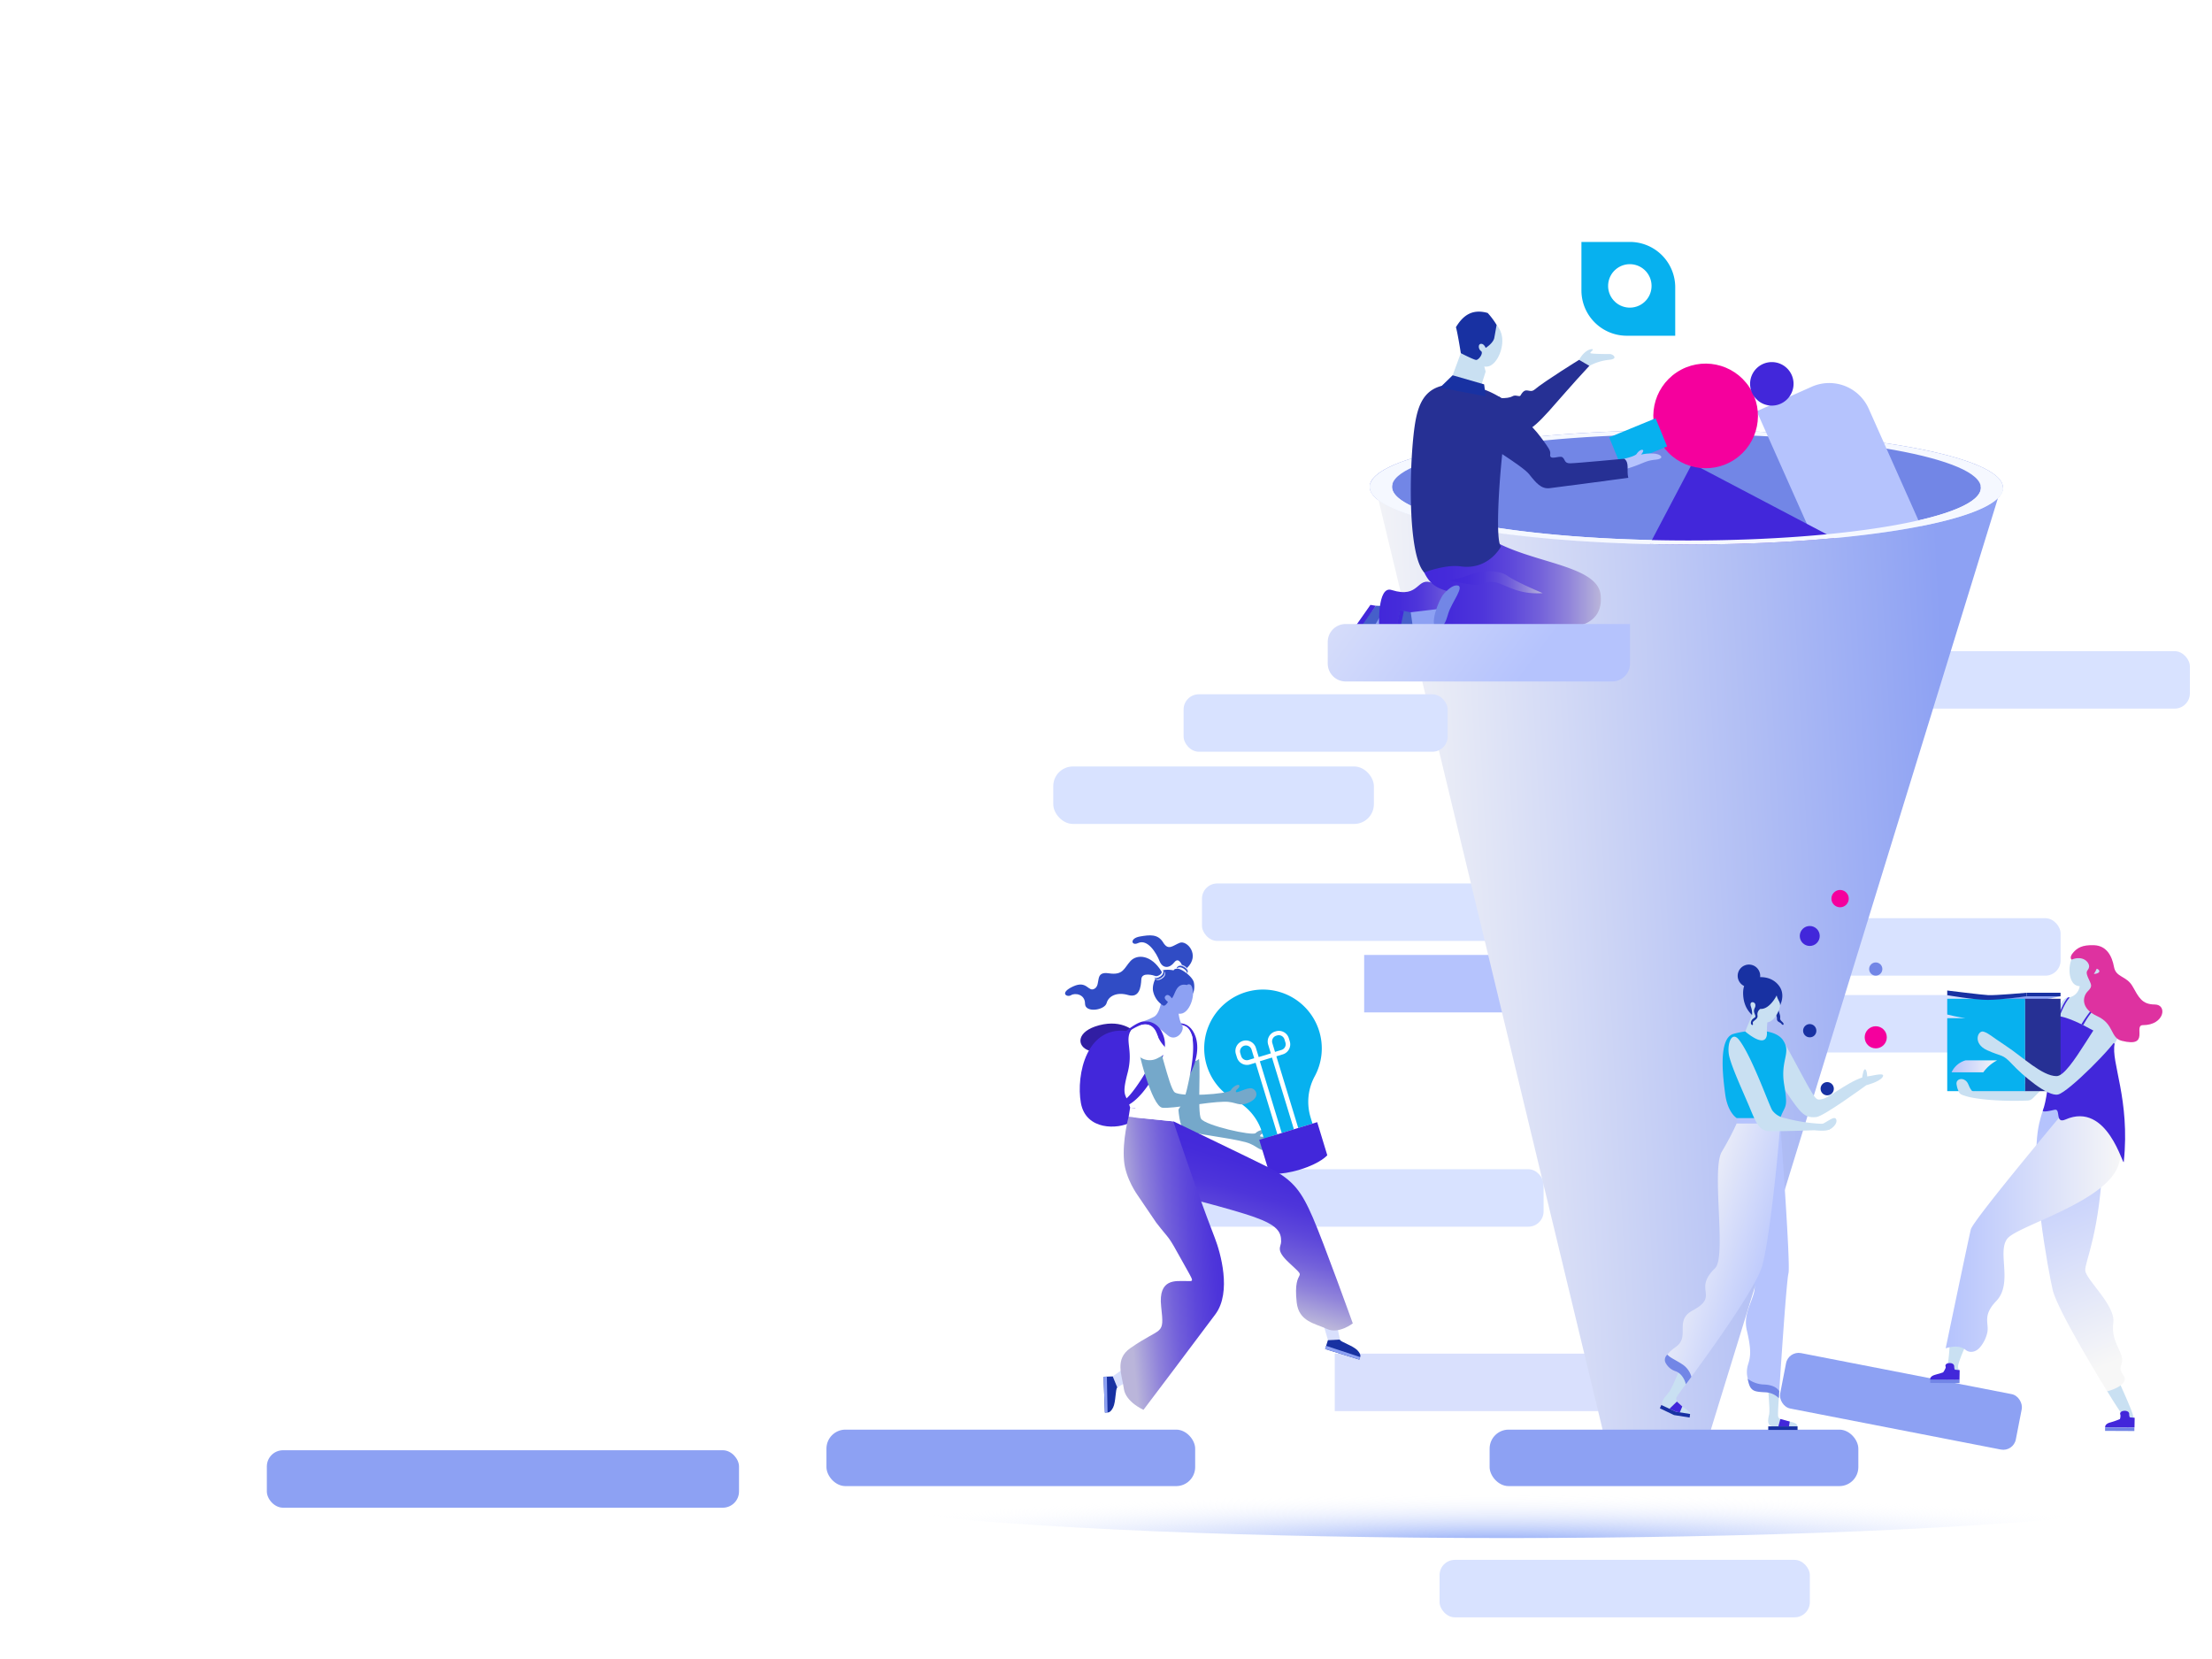 <svg xmlns="http://www.w3.org/2000/svg" xmlns:xlink="http://www.w3.org/1999/xlink" viewBox="0 0 1024 768"><defs><style>.cls-1{mask:url(#mask);filter:url(#luminosity-noclip-2);}.cls-2,.cls-5{mix-blend-mode:multiply;}.cls-2{fill:url(#radial-gradient);}.cls-3{isolation:isolate;}.cls-4{fill:url(#radial-gradient-2);}.cls-5{fill:#d8e2ff;}.cls-6{fill:#d9e0fd;}.cls-7{fill:url(#linear-gradient);}.cls-8{fill:#465fca;}.cls-9{fill:#4227da;}.cls-10{fill:#8da1f3;}.cls-11{fill:#7286e6;}.cls-12{fill:#f5f8ff;}.cls-13{fill:#b5c3fd;}.cls-14{fill:#f5009d;}.cls-15{fill:url(#linear-gradient-2);}.cls-16{fill:#75a8ca;}.cls-17{mask:url(#mask-2);}.cls-18{fill:url(#radial-gradient-3);}.cls-19{fill:#07b1ef;}.cls-20{fill:#fff;}.cls-21{fill:#304cc5;}.cls-22{fill:#311ea3;}.cls-23{fill:#1831a2;}.cls-24{fill:url(#linear-gradient-3);}.cls-25{fill:url(#linear-gradient-4);}.cls-26{fill:#c9e0f2;}.cls-27{fill:#263094;}.cls-28{fill:url(#linear-gradient-5);}.cls-29{fill:url(#linear-gradient-6);}.cls-30{fill:url(#linear-gradient-7);}.cls-31{fill:url(#linear-gradient-8);}.cls-32{fill:url(#linear-gradient-9);}.cls-33{fill:url(#linear-gradient-10);}.cls-34{fill:url(#linear-gradient-11);}.cls-35{fill:url(#linear-gradient-12);}.cls-36{fill:url(#linear-gradient-13);}.cls-37{filter:url(#luminosity-noclip);}</style><filter id="luminosity-noclip" x="542.85" y="-9380" width="81.77" height="32766" filterUnits="userSpaceOnUse" color-interpolation-filters="sRGB"><feFlood flood-color="#fff" result="bg"/><feBlend in="SourceGraphic" in2="bg"/></filter><mask id="mask" x="542.85" y="-9380" width="81.77" height="32766" maskUnits="userSpaceOnUse"><g class="cls-37"/></mask><radialGradient id="radial-gradient" cx="2387.21" cy="484.86" r="52.93" gradientTransform="matrix(-1, 0, 0, 1, 2972.87, 0)" gradientUnits="userSpaceOnUse"><stop offset="0" stop-color="#fff"/><stop offset="0.22" stop-color="#fdfdfd"/><stop offset="0.33" stop-color="#f5f5f5"/><stop offset="0.4" stop-color="#e9e9e9"/><stop offset="0.47" stop-color="#d6d6d6"/><stop offset="0.53" stop-color="#bfbfbf"/><stop offset="0.58" stop-color="#a2a2a2"/><stop offset="0.63" stop-color="#7f7f7f"/><stop offset="0.67" stop-color="#565656"/><stop offset="0.71" stop-color="#2a2a2a"/><stop offset="0.75"/></radialGradient><radialGradient id="radial-gradient-2" cx="1171.39" cy="-29297.84" r="290.99" gradientTransform="translate(-620.15 3058.55) scale(1.12 0.08)" gradientUnits="userSpaceOnUse"><stop offset="0" stop-color="#88a4f7"/><stop offset="1" stop-color="#fff" stop-opacity="0"/></radialGradient><linearGradient id="linear-gradient" x1="410.25" y1="287.46" x2="629.04" y2="413.6" gradientTransform="translate(1402.95 910.73) rotate(-180)" gradientUnits="userSpaceOnUse"><stop offset="0" stop-color="#f7f7f7"/><stop offset="1" stop-color="#b5c3fd"/></linearGradient><linearGradient id="linear-gradient-2" x1="907.41" y1="442.91" x2="636.15" y2="457.42" gradientUnits="userSpaceOnUse"><stop offset="0" stop-color="#8da1f3"/><stop offset="1" stop-color="#f7f7f7"/></linearGradient><filter id="luminosity-noclip-2" x="542.85" y="441.32" width="81.77" height="103.56" filterUnits="userSpaceOnUse" color-interpolation-filters="sRGB"><feFlood flood-color="#fff" result="bg"/><feBlend in="SourceGraphic" in2="bg"/></filter><mask id="mask-2" x="542.85" y="441.32" width="81.77" height="103.56" maskUnits="userSpaceOnUse"><g class="cls-1"><path class="cls-2" d="M622.82,470.28a40.87,40.87,0,1,0-58.25,48,37.75,37.75,0,0,1,18.5,22.28l1.31,4.29,33.78-10.31-1.31-4.28a37.22,37.22,0,0,1,2.81-28.61A40.73,40.73,0,0,0,622.82,470.28Z"/></g></mask><radialGradient id="radial-gradient-3" cx="2387.21" cy="484.86" r="52.93" gradientTransform="matrix(-1, 0, 0, 1, 2972.87, 0)" gradientUnits="userSpaceOnUse"><stop offset="0" stop-color="#07b1ef"/><stop offset="0.23" stop-color="#09b2ef"/><stop offset="0.33" stop-color="#11b4f0"/><stop offset="0.41" stop-color="#1db8f0"/><stop offset="0.47" stop-color="#30bef2"/><stop offset="0.53" stop-color="#47c5f3"/><stop offset="0.58" stop-color="#64cef5"/><stop offset="0.63" stop-color="#87d9f7"/><stop offset="0.68" stop-color="#afe6fa"/><stop offset="0.72" stop-color="#dcf4fd"/><stop offset="0.75" stop-color="#fff"/></radialGradient><linearGradient id="linear-gradient-3" x1="2379.39" y1="528.19" x2="2400.48" y2="602.28" gradientTransform="matrix(-1, 0, 0, 1, 2972.87, 0)" gradientUnits="userSpaceOnUse"><stop offset="0" stop-color="#4227da"/><stop offset="0.19" stop-color="#452bda"/><stop offset="0.36" stop-color="#4e35da"/><stop offset="0.51" stop-color="#5d47da"/><stop offset="0.67" stop-color="#7361da"/><stop offset="0.82" stop-color="#8f82da"/><stop offset="0.96" stop-color="#b0aada"/><stop offset="1" stop-color="#bab5da"/></linearGradient><linearGradient id="linear-gradient-4" x1="2388.65" y1="579.7" x2="2451.9" y2="585.26" xlink:href="#linear-gradient-3"/><linearGradient id="linear-gradient-5" x1="638.4" y1="279.64" x2="688.27" y2="279.64" gradientTransform="matrix(1, 0, 0, 1, 0, 0)" xlink:href="#linear-gradient-3"/><linearGradient id="linear-gradient-6" x1="655.34" y1="258.3" x2="741.1" y2="258.3" gradientTransform="matrix(1, 0, 0, 1, 0, 0)" xlink:href="#linear-gradient-3"/><linearGradient id="linear-gradient-7" x1="944.46" y1="523.15" x2="986.8" y2="627.42" gradientUnits="userSpaceOnUse"><stop offset="0" stop-color="#b5c3fd"/><stop offset="1" stop-color="#f7f7f7"/></linearGradient><linearGradient id="linear-gradient-8" x1="900.71" y1="566.78" x2="983.16" y2="566.78" xlink:href="#linear-gradient-7"/><linearGradient id="linear-gradient-9" x1="1071.36" y1="554.29" x2="969.29" y2="452.22" gradientUnits="userSpaceOnUse"><stop offset="0.12" stop-color="#673fe2"/><stop offset="0.63" stop-color="#de32a0"/></linearGradient><linearGradient id="linear-gradient-10" x1="903.42" y1="493.64" x2="924.51" y2="493.64" xlink:href="#linear-gradient-7"/><linearGradient id="linear-gradient-11" x1="671.05" y1="269.57" x2="714.14" y2="269.57" gradientTransform="matrix(1, 0, 0, 1, 0, 0)" xlink:href="#linear-gradient-3"/><linearGradient id="linear-gradient-12" x1="566.02" y1="212.18" x2="704.17" y2="314.6" gradientTransform="translate(1369.24 604.33) rotate(-180)" xlink:href="#linear-gradient"/><linearGradient id="linear-gradient-13" x1="772.27" y1="571.21" x2="825.12" y2="587.41" gradientTransform="matrix(1, 0, 0, 1, 0, 0)" xlink:href="#linear-gradient"/></defs><title>Proccess</title><g class="cls-3"><g id="Layer_1" data-name="Layer 1"><ellipse class="cls-4" cx="697.5" cy="688.5" rx="326.5" ry="23.5"/><rect class="cls-5" x="782.51" y="425.06" width="171.41" height="26.6" rx="7.06" transform="translate(1736.43 876.72) rotate(180)"/><rect class="cls-5" x="781.27" y="460.64" width="171.41" height="26.6" rx="7.06" transform="translate(1733.94 947.88) rotate(180)"/><rect class="cls-5" x="543.17" y="541.28" width="171.41" height="26.6" rx="7.06" transform="translate(1257.74 1109.15) rotate(180)"/><rect class="cls-5" x="844.91" y="301.43" width="168.86" height="26.6" rx="7.06" transform="translate(1858.67 629.47) rotate(180)"/><rect class="cls-6" x="617.91" y="626.64" width="168.86" height="26.6" transform="translate(1404.67 1279.88) rotate(180)"/><rect class="cls-5" x="556.43" y="408.98" width="139.94" height="26.6" rx="7.06" transform="translate(1252.8 844.56) rotate(180)"/><rect class="cls-7" x="631.5" y="442.06" width="139.94" height="26.6" transform="translate(1402.95 910.73) rotate(180)"/><path class="cls-8" d="M638.47,287.69l2.15,4.27s-12.79,9.6-17.76,8.33l8.74-12.89,5.35-7,4.74.2Z"/><polygon class="cls-9" points="636.95 280.44 622.86 300.29 620.88 299.32 634.42 280.01 636.95 280.44"/><polygon class="cls-10" points="636.76 288.96 641.69 280.64 655.92 278.17 651.11 288.96 636.76 288.96"/><ellipse class="cls-11" cx="780.69" cy="225.58" rx="26.48" ry="146.58" transform="translate(553.85 1005.91) rotate(-89.91)"/><path class="cls-12" d="M634.11,225.35c0,14.62,65.58,26.58,146.54,26.71s146.6-11.62,146.62-26.24-65.58-26.59-146.54-26.72S634.13,210.72,634.11,225.35ZM780.73,201C856,201.08,917,212.2,917,225.8s-61.05,24.53-136.32,24.4S644.39,239,644.41,225.36,705.46,200.84,780.73,201Z"/><path class="cls-13" d="M827.84,177H855.7a20,20,0,0,1,20,20V259.2a0,0,0,0,1,0,0H847.86a20,20,0,0,1-20-20V177a0,0,0,0,1,0,0Z" transform="translate(1718.63 70.83) rotate(155.99)"/><rect class="cls-9" x="767.83" y="229.57" width="76.37" height="47.89" transform="translate(1401.37 853.09) rotate(-152.26)"/><circle class="cls-14" cx="789.6" cy="192.58" r="24.22" transform="translate(24.43 466.56) rotate(-33.41)"/><path class="cls-15" d="M780.65,252.06c72,.12,131.88-9.16,144.27-21.51l-137,444.55-43.94-4.61-105.82-439C653.5,243.2,711.46,252,780.65,252.06Z"/><path class="cls-12" d="M644.65,223.91a4.84,4.84,0,0,0-.24,1.45c0,13.6,61,24.72,136.24,24.84S917,239.4,917,225.8a4.45,4.45,0,0,0-.14-1.08l10.44,1.1c0,14.62-65.67,26.38-146.62,26.24S634.09,240,634.11,225.35a5.15,5.15,0,0,1,.22-1.45Z"/><rect class="cls-10" x="123.53" y="671.36" width="218.58" height="26.6" rx="7.51" transform="translate(465.64 1369.32) rotate(180)"/><rect class="cls-5" x="666.42" y="722.12" width="171.41" height="26.6" rx="7.06" transform="translate(1504.25 1470.83) rotate(180)"/><path class="cls-16" d="M546.36,486.29c-1.47,8-2.38,35.08,2.12,36.94s20.42,3.37,28.27,5.55c5.63,1.57,5.71,4.47,11.13,3.68s5-4.59,3.12-5.92-7.86.43-7.66-.71,2.19-1,2.35-2.19-3-.55-4.42.9S557.87,521,556,517.89s.25-26.2-1.33-29.24S546.85,483.59,546.36,486.29Z"/><g class="cls-17"><path class="cls-18" d="M622.82,470.28a40.87,40.87,0,1,0-58.25,48,37.75,37.75,0,0,1,18.5,22.28l1.31,4.29,33.78-10.31-1.31-4.28a37.22,37.22,0,0,1,2.81-28.61A40.73,40.73,0,0,0,622.82,470.28Z"/></g><path class="cls-19" d="M610.69,477.34a27.21,27.21,0,1,0-38.78,32,25.09,25.09,0,0,1,12.32,14.83l.87,2.86,22.49-6.86-.87-2.86a24.77,24.77,0,0,1,1.87-19A27.11,27.11,0,0,0,610.69,477.34Z"/><path class="cls-20" d="M591.42,525.35l2-.62-10.2-33.44,5.61-1.72L599.06,523l2-.61L590.87,489l3-.91a4.84,4.84,0,0,0,3.22-6l-.45-1.45a4.82,4.82,0,0,0-6-3.22l-.35.1a4.85,4.85,0,0,0-3.22,6.05l1.24,4.07-5.62,1.71-1.24-4.07a4.85,4.85,0,1,0-9.27,2.83l.45,1.45a4.84,4.84,0,0,0,6,3.22l2.62-.8Zm-10.81-35.46-2.62.8a2.75,2.75,0,0,1-3.42-1.82l-.44-1.46a2.74,2.74,0,0,1,5.24-1.59ZM592,479.23a2.73,2.73,0,0,1,2.62,1.94l.44,1.45a2.73,2.73,0,0,1-1.82,3.42l-3,.91L589,482.87a2.74,2.74,0,0,1,1.82-3.41l.35-.11A2.77,2.77,0,0,1,592,479.23Z"/><path class="cls-9" d="M614.44,534.8s-3.06,3.71-12.65,6.64c-9.9,3-14.18,1.55-14.18,1.55l-4.68-15.32,26.84-8.19Z"/><path class="cls-21" d="M549.5,448.1c-.85.81-1.91-.07-2.1-.69s-1.69-4.66-3.82-1.88-5.37,3-6.8-.64-5.48-10.43-10-8.29c-3,1.41-4-2.19.89-3.06,4.64-.82,8.37-1.22,10.79,2.75s4.43,1.44,7.71.15S555.78,442.1,549.5,448.1Z"/><path class="cls-6" d="M549.82,450c1.08-1.45-2.06-3.7-3.5-3.36s-1.66,1.22-1,2.18S548.84,451.34,549.82,450Z"/><path class="cls-21" d="M549.59,450.47c1.08-1.45-2.06-3.7-3.5-3.35s-1.66,1.21-1,2.17S548.61,451.79,549.59,450.47Z"/><path class="cls-12" d="M549.32,451.15c1.08-1.45-2.06-3.7-3.5-3.36s-1.66,1.22-1,2.18S548.34,452.47,549.32,451.15Z"/><path class="cls-22" d="M504.1,486.32c-5.67-1.86-6.15-8.85,4.79-11.71s16.44,3.12,16.44,3.12Z"/><path class="cls-9" d="M523.21,477.55c-20.2-3.94-25.14,20.09-22.84,33s17.29,12.24,23,9S523.21,477.55,523.21,477.55Z"/><path class="cls-20" d="M552.72,479.29c4,9.26,5.54,12.08-4.56,12.75a7.72,7.72,0,0,1-7-3.6c-1.29-2.1-.14-9.86,2.46-12.32S550.05,473.12,552.72,479.29Z"/><path class="cls-6" d="M522.17,632.2l1.35,6.49-1.89,1s-3.45,2-4.39,2.57l-2.1-5.13Z"/><path class="cls-23" d="M515.28,651.6c-1.34,2.62-2.56,2.25-2.56,2.25l-1.23.07s-.53-13.84-.63-16.58l4.28-.16,2.1,5.13,0,0C516.32,642.92,516.61,649,515.28,651.6Z"/><path class="cls-9" d="M537.42,479.11c7.26-5.25,11.62-6.41,14.32.1s-10.85,27.36-14.44,30.17-.74,3.77-.74,3.77,6.15-1.45,13.22-13.79c5.91-10.33,4.85-17.35,3.08-20.94s-4.69-5.26-8.18-4.56-9.11,5.63-9.11,5.63Z"/><polygon class="cls-10" points="510.86 637.34 512.4 637.28 512.72 653.85 511.49 653.92 510.86 637.34"/><path class="cls-20" d="M523.17,512.76c-1.73-6.62-4.22-4.52-1.19-16s-2.13-15.46,2.41-21,16.81-3.6,23.87-.92a4.53,4.53,0,0,1,1.61,1c4.79,4.69,1.49,20.14-.33,28.05-2,8.68-5.6,11.6-5.6,11.6Z"/><path class="cls-6" d="M612.35,612.12l6.58.89.36,2.12s.71,3.91,1,5l-5.54.27Z"/><path class="cls-23" d="M628.37,625.07c2,2.12,1.27,3.15,1.27,3.15l-.34,1.19-15.85-4.91,1.27-4.1,5.54-.27v.06C620.52,621.2,626.34,622.94,628.37,625.07Z"/><path class="cls-24" d="M580.58,563.38c10.71,3.79,12.54,6.89,12.5,11.32,0,2.67-2.8,3.82,3.57,9.78,10.07,9.44,1.67.8,3.63,18.48,1,8.85,8.41,9.67,14.08,12.27,5.38,2.47,11.89-2.59,11.89-2.59s-13.39-37.25-18.5-49-8.8-17.2-20-22.95c-5.5-2.82-44.51-21.58-44.51-21.58l-11.44,26.32s-.09,3.06,2,8.18c3.12,7.65,10.39-.42,10.39-.42S569.87,559.58,580.58,563.38Z"/><path class="cls-25" d="M535.26,566c6.79,8.79,4.8,4.7,12.1,17.94,5.79,10.49,5.67,9,1.17,9.09-3.92.09-12.45-1.42-11,11.77,1.56,14,.44,9-14.26,19.29-7.36,5.13-3.87,12.38-3,18.83.85,6.13,9.08,9.73,9.08,9.73s25.7-34,33.31-44.27,2.31-28.61-.27-35.26c-9.41-24.26-19.22-54-19.22-54L522.48,517s-3,10.86-2.13,20.44c.72,8.23,6.3,15.89,6.3,15.89Z"/><polygon class="cls-10" points="613.45 624.5 613.9 623.02 629.64 628.22 629.3 629.41 613.45 624.5"/><polygon class="cls-20" points="522.49 517.04 523.17 512.76 543.94 515.49 543.21 519.11 522.49 517.04"/><path class="cls-10" d="M528.9,472.91c4.22-.7,7.9,3.32,11.78,6.45s8.18-2.33,6.44-5-1.89-9.33-2.14-11.59-7-1.93-7-1.93-.58,8.25-3.81,9.87A30.39,30.39,0,0,1,528.9,472.91Z"/><path class="cls-10" d="M551.81,456c-1.68-4.75-6.59-7.34-11-5.8s-6.57,6.65-4.89,11.4,8.08,8.71,11.55,7.48S553.48,460.79,551.81,456Z"/><path class="cls-9" d="M521.63,478.16c7.27-5.25,11.46-5.44,14.16,1.06s-10.68,26.4-14.27,29.21-.75,3.77-.75,3.77,6.13-1.46,13.22-13.8,5.6-17.09,3.84-20.68a8.33,8.33,0,0,0-8.93-4.81c-3.5.7-9.11,5.63-9.11,5.63Z"/><path class="cls-16" d="M525.66,478.53c.86,8,7.64,33.78,12.46,34.27s20.44-2.62,28.54-2.78c5.82-.12,6.71,2.6,11.65.32s3.48-5.75,1.31-6.47-7.37,2.63-7.5,1.5,1.81-1.52,1.62-2.74-3,.32-4,2.1-23.33,3.25-26,.88-7.15-24.79-9.52-27.21S525.38,475.84,525.66,478.53Z"/><path class="cls-20" d="M535.52,478.51c2.89,8.49,9.16,6.84.16,11.46a7.69,7.69,0,0,1-7.83-.53c-2-1.42-4-9-2.63-12.29S533.36,472.15,535.52,478.51Z"/><path class="cls-21" d="M549.46,456c-5.18-1.18-5.28,4.43-7,6.16,0,0-1.62-2.66-3-1-1,1.13,1.22,2.64,1.22,2.64s-1.17,2.21-2.25,1.67a10.22,10.22,0,0,1-4.56-6.34c-1-3.83,2.38-10,5.44-10.14a13.73,13.73,0,0,1,4,.22s.13-.81,1.9-.77,6.86,3.61,7.47,6.4a9.61,9.61,0,0,1-.39,5.21s0-2.79-.91-3.89A1.32,1.32,0,0,0,549.46,456Z"/><path class="cls-6" d="M534.84,453.12c.87,1.59,4.22-.33,4.5-1.78s-.41-2-1.57-1.8S534.05,451.69,534.84,453.12Z"/><path class="cls-21" d="M534.53,452.73c.87,1.59,4.22-.33,4.51-1.79s-.42-2-1.57-1.79S533.74,451.29,534.53,452.73Z"/><path class="cls-12" d="M534,452.2c.87,1.59,4.21-.33,4.5-1.78s-.41-2-1.57-1.8S533.24,450.77,534,452.2Z"/><path class="cls-21" d="M537.7,449.74c.64,1-1.88,2.42-2.7,2.11s-6.47-2.06-6.65,1.51-.89,8.77-6.06,7.27-9.09.37-10,3.72-10,4.68-10,.27-4.64-5.09-6.47-3.92-5.64-1,.95-4.05,6.95,2.9,10,1-.32-8.12,6.46-7.09,7-2.27,10.07-5.63S533,441.94,537.7,449.74Z"/><rect class="cls-10" x="382.59" y="661.82" width="170.69" height="26.14" rx="8.79" transform="translate(935.87 1349.78) rotate(180)"/><rect class="cls-10" x="689.59" y="661.82" width="170.69" height="26.14" rx="8.79" transform="translate(1549.87 1349.78) rotate(180)"/><rect class="cls-10" x="824.44" y="635.63" width="111.15" height="26.14" rx="5.91" transform="translate(1619.79 1453.67) rotate(-168.98)"/><path class="cls-9" d="M813.12,184.8a10.06,10.06,0,1,1,14.22,0A10,10,0,0,1,813.12,184.8Z"/><path class="cls-10" d="M667.15,281.77c1.15.37,1.54,1.11.31,4.29l-1.5,3.88-12,0-3.47-6.19Z"/><path class="cls-8" d="M649.13,299.93c-2.25,2.59-3.53,1.83-3.53,1.83l-1.42-.27s3.32-15.84,4-19l4.91,1L654,290l-.07,0C652.76,290.38,651.38,297.35,649.13,299.93Z"/><rect class="cls-9" x="637.38" y="291.27" width="19.38" height="1.84" transform="translate(228.48 865.65) rotate(-78.18)"/><rect class="cls-19" x="746.73" y="197.49" width="23.23" height="14.08" transform="translate(1537.54 105.63) rotate(157.67)"/><path class="cls-26" d="M731,166.58c2.79-5.05,6.37-5.29,6.37-4.77s-1.29,1.18-1.15,1.63,7.59.46,9.05.46,4.18,2.31-.52,2.68a24.79,24.79,0,0,0-8.93,2.76Z"/><polygon class="cls-26" points="685.61 178.77 687.75 172 686.6 167.8 677.16 161.01 672.48 173.72 685.61 178.77"/><path class="cls-27" d="M735.77,169.34c-17.23,18.54-23,27.47-29.78,30.41s-46.68-13.59-46.68-13.59l9-6.35c10.93,1.64,26.9,6.45,31.84,3.63,1.59-.91,3.25.51,3.74-.36,2.55-4.6,4-.65,6.54-2.76C715,176.47,731,166.58,731,166.58Z"/><path class="cls-28" d="M676.31,269.94c-4.89,2.15-3.77,4.17-12.87.07-7.91-3.57-5.83,7.35-19.26,3.11C637.5,271,638.45,290,638.45,290s37.65.17,46.56-1.42C694.33,286.91,681.21,267.79,676.31,269.94Z"/><path class="cls-29" d="M659.31,265c3.12,6.49,7.19,8.31,17.17,10,18.67,3.11,11.72-.64-.74-3.61-6-1.43-11,11.06-11.8,15.9a7.62,7.62,0,0,0,.66,2.75s43.86-.1,59.39.37c4.7.14,18.42-.89,17-14.95-1.48-14.79-36-14.72-53.56-27.7-6.32-4.66-4.07-8.81-10.79-21.45,0,0-11.12-1.14-17.34,6.3C659.31,232.58,650.37,246.38,659.31,265Z"/><path class="cls-27" d="M698.4,190.8c-3.3,12.56-6.95,59.39-3.53,62.16,0,0-5.64,11.08-18.71,9.23-7-1-16.85,2.8-16.85,2.8-7.31-7.7-7-44.56-4.94-63.59,1.68-15.37,4.94-26.08,26-22.92a40.68,40.68,0,0,1,14,5.41Z"/><path class="cls-13" d="M752,217.31c8.72-2.49,9.19-4,14.24-4.49s2.55-2.91-1.39-2.86a18.2,18.2,0,0,0-5.17.5s1.51-1.7.85-2.13-2,.46-2.87,1.79-7.65,2.65-7.65,2.65Z"/><path class="cls-19" d="M732.08,112h22.42a21,21,0,0,1,21,21v22.42a0,0,0,0,1,0,0H753.08a21,21,0,0,1-21-21V112A0,0,0,0,1,732.08,112Z" transform="translate(1507.59 267.42) rotate(180)"/><path class="cls-27" d="M751.93,212.36c2.55,1.91.94,5.31,1.86,8.83,0,0-32.63,4.39-36.46,4.81s-6.17-2.34-9.43-6.45-21.59-14.7-23.43-17,4.07-25.18,11.44-17.56c2.79,2.89,11.61,9.58,17.73,17.9,3.35,4.56,4.23,5.73,4,7.37-.53,3.22,4.26.45,5.64,1.41s.76,2.83,3.59,2.81S751.93,212.36,751.93,212.36Z"/><path class="cls-10" d="M667.15,281.77c1.15.37,1.54,1.11.31,4.29l-1.5,3.88-12,0-3.47-6.19Z"/><path class="cls-8" d="M649.13,299.93c-2.25,2.59-3.53,1.83-3.53,1.83l-1.42-.27s3.32-15.84,4-19l4.91,1L654,290l-.07,0C652.76,290.38,651.38,297.35,649.13,299.93Z"/><rect class="cls-9" x="637.38" y="291.27" width="19.38" height="1.84" transform="translate(228.48 865.65) rotate(-78.18)"/><polygon class="cls-23" points="687.75 183.47 687.05 177.93 672.48 173.72 666.57 179.45 687.75 183.47"/><path class="cls-26" d="M676.21,160.1c-1.65-5.65,1.22-11.46,6.43-13s10.76,1.82,12.41,7.46-1.71,13.78-5.84,15S677.86,165.75,676.21,160.1Z"/><path class="cls-23" d="M688.69,144.88a33.88,33.88,0,0,1,4.13,5.54s-.65,3.77-1.07,6-3.47,4.35-4,4.63c0,0-.72-1.95-2.14-1.88s-1.3,2.44,0,3.34-1.1,4.28-2.35,4.11-7-3.14-7-3.14-1.53-9.71-2.27-12C677.43,145.74,681.79,142.93,688.69,144.88Z"/><path class="cls-11" d="M674.36,271c4.19,0-2.34,7.79-3.9,12.95s-1.91,6.07-5.39,6.07.74-12.33,3.4-15.2S672.88,271,674.36,271Z"/><polygon class="cls-10" points="953.88 461.23 942.32 463.48 926.62 462.35 938.19 461.23 953.88 461.23"/><path class="cls-26" d="M941.14,508.34a3.66,3.66,0,0,1-2.34,1.13c-12.94.56-27.73-.67-31.21-3.11a1.1,1.1,0,0,1-.49-.6c-.38-2-1.58-5.72-1.31-7.82.11-.9.49-1.49,1.31-1.52,2.76-.09,5.14.74,5.51,4a8.41,8.41,0,0,0,1.65,4.67l35.3-5.22Z"/><path class="cls-26" d="M957.38,461.71c6.29-.74,12.53-.2,15.45.69s12.19,1.76,11,8a49.63,49.63,0,0,1-4.86,12.71L952,470.24S953.68,462.15,957.38,461.71Z"/><path class="cls-26" d="M982.57,654.92c1.14,1.44,1.17,2.52-3.35,3.3-4.33.75-3.17,1.57-3.35,2.45l5.12,0h4.44c3,0,2.66-2.79,2-5.54C987,653,981.56,641,981.56,641l-6.28,2.67S980.3,652.08,982.57,654.92Z"/><rect class="cls-11" x="974.55" y="660.73" width="13.56" height="1.64" transform="translate(3.2 -4.73) rotate(0.28)"/><path class="cls-9" d="M974.55,660.7s-.29-1.48,2.29-2.19a34.29,34.29,0,0,0,4.53-1.58,4.26,4.26,0,0,0,.22-2c-.94-2.13,4-2.55,4.07-.42,0,1.31.33,1.62.33,1.62l2.21.2-.08,4.44Z"/><path class="cls-26" d="M901.18,634.64c-.4,1.8,1.55.73-3,1.5-4.34.74-3.18,1.56-3.36,2.44H900s1.24,0,4.44,0c3,0,2.67-2.79,2-5.54-.48-2.09,5.91-15.34,5.91-15.34l-9.83,5.47A85.46,85.46,0,0,1,901.18,634.64Z"/><rect class="cls-11" x="893.53" y="638.65" width="13.56" height="1.64" transform="translate(4.86 -6.79) rotate(0.43)"/><path class="cls-9" d="M893.53,638.6s-.28-1.48,2.29-2.17,3.74-1.14,3.74-1.14,1.4-2,1.15-2.54c-.93-2.13,3.89-2.45,3.94-.31,0,1.31.33,1.62.33,1.62l2.21.21-.09,4.44Z"/><path class="cls-30" d="M964.51,518.4c.36,1.34,9.12,14.53,9,16.46-1.23,35.72-8.48,49.41-8.19,53.26.31,4.31,14.09,16.16,13,24.16s3.38,12.36,4,16.29-2.3,3.72.75,8.25-7.56,7.28-7.56,7.28-23-37.12-25.27-47c-1.72-7.4-11-56-6.26-76.9C950.39,491.93,963,513,964.51,518.4Z"/><path class="cls-31" d="M960.58,508.57s-47.1,56-48.22,60.56-11.65,55.06-11.65,55.06,5.78-2.18,9.2.68c1.91,1.6,4.81,1.15,6.77-1.26A16,16,0,0,0,920,616.8c.86-4.34-2.42-7.66,4.11-14.49,8-8.34.1-23.12,5.32-29.11S976,556,980.85,538.82C991.75,499.93,960.58,508.57,960.58,508.57Z"/><path class="cls-9" d="M978.94,483.15c-1.84,8.48,7.25,25.8,4.22,54.67-.28,2.74-7.44-28.15-27-19.57-5,2.19-2-5.25-5.06-4.5-5.56,1.35-5.46.52-5.46.52,3.47-9.14,3.78-34.29,4.88-39.12s1.52-4.91,1.52-4.91C961.15,471,978.94,483.15,978.94,483.15Z"/><path class="cls-9" d="M976.26,463.23c-6.35.34-11.85,11.34-11.85,11.34l-.86-.42a62.59,62.59,0,0,1,5.07-7.18c3.5-4.13,6.25-4.07,6.25-4.07Z"/><path class="cls-9" d="M958.13,461.74c-2.47,2.69-4.67,8.7-4.67,8.7l-.68-.12s2.67-6.94,4.6-8.61Z"/><rect class="cls-27" x="937.38" y="462.36" width="16.51" height="42.76"/><path class="cls-26" d="M958.13,461.74s5.28-1.17,4.73-7.59h8.21s-.07,7,3.8,8.75L961.58,465Z"/><path class="cls-26" d="M973.25,451.82c2.81-4,2.09-9.34-1.59-11.92s-8.95-1.44-11.76,2.56-2.32,11.29.6,13.34S970.45,455.82,973.25,451.82Z"/><path class="cls-19" d="M901.43,462.36v7.29c4.48,1.14,8.38,1.69,8.38,1.69h-8.38v33.79h36V462.36Z"/><path class="cls-26" d="M979.47,464.23c-7.12,3.53-20.79,33.94-27.43,33.94s-15.69-8.9-23.34-13.94-7.82-5.77-10.42-6.64-5.35,5.44,1.66,8.61,6.95,1.51,11.56,6.46,16.43,15.2,21.28,14,26.22-22.65,28-27.28S979.47,464.23,979.47,464.23Z"/><path class="cls-32" d="M959,444.24c5.41-2.2,8.34,1.39,8.11,3.33s-2,1.48-.56,4.83,2.46,4,0,6.42-3.54,8,4.37,11.62,5.85,10,11.35,11.4c13.25,3.29,5.15-7.27,9.76-7.27,10,0,11.44-9.55,5.48-9.56s-7.43-3.37-10.27-8.38-7.7-4-8.62-9.06-3.44-9.75-9.12-10-8,1.33-9.86,3.53S959,444.24,959,444.24Z"/><path class="cls-26" d="M970.58,448.54a12.89,12.89,0,0,1-1.28,2.32s1.78,0,2.41-.85S970.68,448.27,970.58,448.54Z"/><path class="cls-23" d="M901.43,458.54v2.16s12.55,2.18,18.74,2.18,18-1.66,18-1.66v-1.65s-14.72,1.3-17.68,1.13S901.43,458.54,901.43,458.54Z"/><rect class="cls-23" x="938.19" y="459.57" width="15.7" height="1.65"/><path class="cls-26" d="M907.27,506.12c2,2,6.85-.36,6.85-.36s-1.47,0-2.89-3.7-6-3.06-5.48,0S907.27,506.12,907.27,506.12Z"/><path class="cls-33" d="M909.92,490.87a10.26,10.26,0,0,0-6.5,5.55h14.69a18.68,18.68,0,0,1,6.4-5.55Z"/><path class="cls-34" d="M714.14,274.57c-15.48,1.15-20-8-27.33-4.35-3.4,1.67-15.76-1.54-15.76-1.54A52.74,52.74,0,0,0,680.6,266c4.72-1.88,13-2.41,17.19.54S714.14,274.57,714.14,274.57Z"/><path class="cls-35" d="M623,288.86H746.29a8.3,8.3,0,0,1,8.3,8.3v10a8.3,8.3,0,0,1-8.3,8.3H614.65a0,0,0,0,1,0,0v-18.3A8.3,8.3,0,0,1,623,288.86Z" transform="translate(1369.24 604.33) rotate(180)"/><rect class="cls-5" x="547.92" y="321.4" width="122.25" height="26.6" rx="7.06" transform="translate(1218.09 669.4) rotate(180)"/><rect class="cls-5" x="487.58" y="354.81" width="148.43" height="26.6" rx="9.12" transform="translate(1123.59 736.23) rotate(180)"/><path class="cls-23" d="M823.37,467.78c.63,2.23.82,2.46.71,3.57s1.15,1.63,1.5,2.34-.29,1.12-.9.27-2.2-.79-2.07-2.48a3.83,3.83,0,0,0-1.52-2.93Z"/><path class="cls-26" d="M825.48,481.61c7.67,13.85,10.47,19.7,13.74,24.87,1.74,2.75,2.24,2.93,5,2.13,3.12-.91,14.13-9.93,20.56-10.36,1.79-.12,8.49-2.16,6.68.42-1.56,2.22-7.5,3.71-7.5,3.71s-19.6,14.36-23.08,14.73-5.31-.32-8-3.34C829.63,510.17,820,495,820,495Z"/><path class="cls-26" d="M823.48,647.27s-.37,4.75-.39,6.94c0,1.86-.34,2.85,4.25,3.64,4.39.75,4.62,1.56,4.8,2.45H821c-3.08,0-2.68-2.81-2-5.59.52-2.11-.76-14.19-.76-14.19l5.31,3.47Z"/><rect class="cls-23" x="818.57" y="660.31" width="13.56" height="1.65" transform="translate(1650.71 1322.26) rotate(180)"/><polygon class="cls-9" points="828.52 658.07 828.16 660.31 823.26 660.31 824.18 656.9 828.52 658.07"/><path class="cls-13" d="M824.13,520s4.85,65.53,3.81,69.44-4.32,55.27-4.32,55.27-4.71-3.82-9-2.93a4.69,4.69,0,0,1-5.51-3.5,11.68,11.68,0,0,1,.06-6.42c1.15-3.62,1.76-6.43-.51-16s5.33-16,3.31-22.52.28-73.32.28-73.32Z"/><path class="cls-26" d="M780.81,640.27s-3.3,4.38-4.16,5.67-1.6,2.39,2.13,5.17c3.56,2.66,3.86,2.6,3.61,3.47l-6.5-1s-1.4-.53-4.55-1.94c-3.51-1.56-1.85-3.43,1.37-7.3,1.38-1.67,5.83-12.75,5.83-12.75l3.15,5.51Z"/><path class="cls-36" d="M824.13,520c-.7,11.8-4.86,53.44-8.33,65.93s-35.38,54.86-35.38,54.86-.55-4.44-4.16-6.25c-4.17-2.08-4.86-3.47-4.86-3.47s-2.62-2.64,4.32-7.49-.88-12.23,7.86-16.93c12.72-6.83-.11-9.39,10.39-19.57,5.39-5.23-1.77-45.56,3.09-53.89A134.27,134.27,0,0,0,804,520Z"/><path class="cls-11" d="M783,637.35c-1.56,2.24-2.57,3.45-2.57,3.45s-.91-4.56-4.71-6a8,8,0,0,1-4.45-3.53,3.09,3.09,0,0,1,.62-4.18c1.38,1.57,3.72,2.37,7.15,4.66A10.09,10.09,0,0,1,783,637.35Z"/><polygon class="cls-23" points="768.4 651.94 769.07 650.43 775.89 653.54 782.39 654.58 782.18 656.22 774.96 655.08 768.4 651.94"/><polygon class="cls-9" points="778.78 651.11 777.64 653.82 775.89 653.54 772.83 652.17 776.28 648.83 778.78 651.11"/><path class="cls-11" d="M823.66,644l-.18,3.26a9.43,9.43,0,0,0-6.39-2.73c-4.16-.19-5.42-.57-6.5-1.9s-1.52-4.35-1.52-4.35a13.4,13.4,0,0,0,7,2.63C820.69,641,822.75,642.53,823.66,644Z"/><rect class="cls-13" x="804" y="517.58" width="20.12" height="2.43" transform="translate(1628.13 1037.6) rotate(180)"/><path class="cls-19" d="M824.13,517.58c2.25-6.24,3.73-4.07,1.82-15.44s3.42-14.74-.47-20.53-15.93-5-23-3a4.47,4.47,0,0,0-1.65.85c-5.05,4.11-3.22,19.33-2.17,27.14,1.16,8.56,5.32,11,5.32,11Z"/><path class="cls-26" d="M805.22,481.59c6,7.94,13.92,30.62,15.26,32.48a9.23,9.23,0,0,0,5.73,3.51A81.78,81.78,0,0,0,839.7,520c5.37.52,6.85-.17,7.46,2s-7.25,1.22-7.25,1.22-17.55.69-21.77.34-6-5.78-8.5-11.66c-3.56-8.33-7.72-17.38-9.07-22.69S801.46,476.58,805.22,481.59Z"/><path class="cls-26" d="M846.79,523c3.72-1.93,4-4.94,2.64-5.38s-4.22,2.35-6.65,2.94S846.79,523,846.79,523Z"/><path class="cls-26" d="M864.38,499.63c.14-4.57-1.27-6.21-1.94-2.79a11.71,11.71,0,0,0-.23,5Z"/><path class="cls-26" d="M818.57,469.7a65.65,65.65,0,0,0-.64,7.83s.59,4-2.31,4.08-7.7-4.1-7.7-4.1l3.54-8.56Z"/><path class="cls-26" d="M808.18,464.79c-1.13-4.76,1.51-9.45,5.9-10.49s8.84,2,10,6.74-2,11.35-5.5,12.17S809.3,469.54,808.18,464.79Z"/><path class="cls-23" d="M824,465.5c.33-1.47-1.12-2.59-1.52-4.7,0,0-3.2,6.56-7.58,6.26a3,3,0,0,0-1.3,3c.36,2.06-2.56,2.39-2.17,3.69s-1.08.82-.87-.47,1-1.69,1.8-2.27-.39-1.69-.39-3,.83-1.58.61-3-3-1.74-2,1.09a9.87,9.87,0,0,1,.52,3.78,12.29,12.29,0,0,1-3.45-5.43c-.68-1.9-2.09-9.77,3-11.38s10.21-.57,13.09,3.53S824,465.5,824,465.5Z"/><path class="cls-23" d="M804.43,451.75a5.21,5.21,0,1,1,5.21,5.2A5.21,5.21,0,0,1,804.43,451.75Z"/><circle class="cls-14" cx="868.34" cy="480.2" r="5.12"/><circle class="cls-11" cx="868.34" cy="448.6" r="3.06"/><path class="cls-14" d="M855.83,416a4,4,0,1,0-4,4A4,4,0,0,0,855.83,416Z"/><circle class="cls-9" cx="837.79" cy="433.29" r="4.62"/><path class="cls-23" d="M840.84,477.14a3.06,3.06,0,1,0-3.05,3.06A3,3,0,0,0,840.84,477.14Z"/><path class="cls-23" d="M848.93,504a3.06,3.06,0,1,0-3.06,3.06A3.05,3.05,0,0,0,848.93,504Z"/><circle class="cls-20" cx="754.52" cy="132.38" r="10.06" transform="translate(101.33 532.6) rotate(-41.45)"/></g></g></svg>